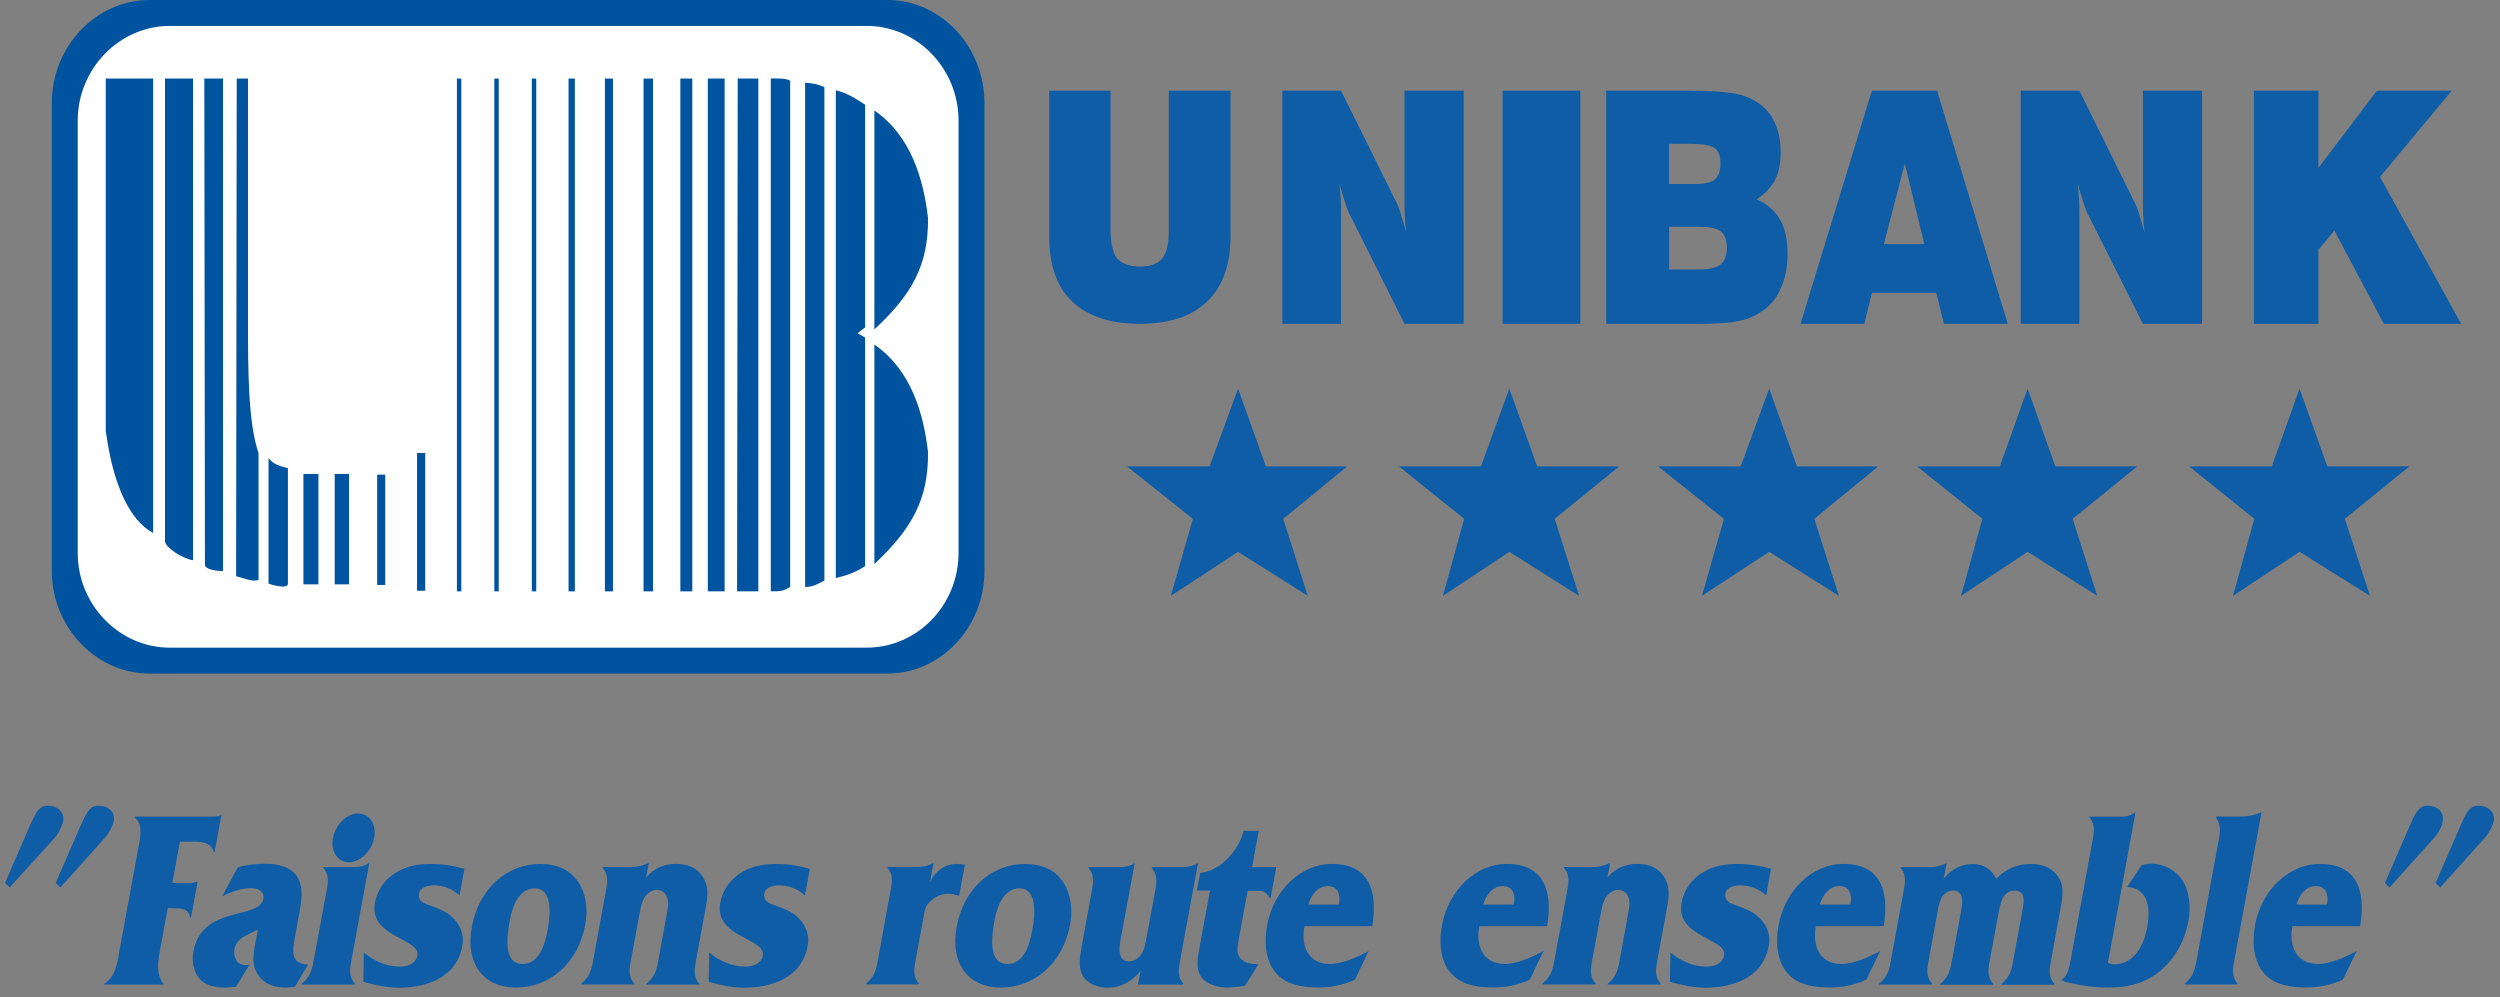 <?xml version="1.0" encoding="utf-8"?>
<svg width="193px" height="77px" viewBox="0 0 193 77" version="1.1" xmlns:xlink="http://www.w3.org/1999/xlink" xmlns="http://www.w3.org/2000/svg">
  <rect x="0" y="0" width="193" height="77" fill="#808080" stroke="none"/>
  <desc>Created with Lunacy</desc>
  <g id="logo_ub-01">
    <path d="M7.55 0C7.55 0 33.731 0 46.821 0C52.714 0 64.499 0 64.499 0C68.643 0 72 3.589 72 7.965L72 44.085C72 48.411 68.643 52 64.499 52L7.55 52C3.411 52 0 48.411 0 44.085L0 7.965C0 3.589 3.411 0 7.55 0Z" transform="translate(4 0)" id="Path" fill="#00539F" stroke="none" />
    <path d="M7.117 0L60.889 0C64.825 0 68 3.289 68 7.325L68 40.681C68 44.711 64.825 48 60.889 48L7.117 48C3.222 48 0 44.711 0 40.681L0 7.325C0 3.295 3.222 0 7.117 0Z" transform="translate(6 2)" id="Path" fill="#FFFFFF" stroke="none" />
    <g id="Group" transform="translate(8 6)">
      <path d="M1.638 39.588L1.638 0L0.047 0L0 39.588L1.638 39.588Z" transform="translate(48.904 0.065)" id="Path" fill="#00539F" stroke="none" />
      <path d="M0 0L0.922 0L0.922 39.588L0 39.588L0 0Z" transform="translate(44.524 0.065)" id="Rectangle" fill="#00539F" stroke="none" />
      <path d="M1.298 39.588L1.298 0L0 0L0 39.588C0.194 39.588 1.204 39.588 1.298 39.588Z" transform="translate(46.644 0.065)" id="Path" fill="#00539F" stroke="none" />
      <path d="M1.497 39.255L1.497 0.172C1.157 -0.028 0.528 0.002 0 0.002L0 39.59C0.675 39.596 0.963 39.596 1.497 39.255Z" transform="translate(51.505 0.057)" id="Path" fill="#00539F" stroke="none" />
      <path d="M1.491 38.435L1.491 0.341C0.91 0.094 0.581 0.047 0 0L0 38.935C0.628 38.929 0.916 38.729 1.491 38.435Z" transform="translate(54.153 0.382)" id="Path" fill="#00539F" stroke="none" />
      <path d="M0 0L0.622 0L0.622 8.518L0 8.518L0 0Z" transform="translate(21.12 30.641)" id="Rectangle" fill="#00539F" stroke="none" />
      <path d="M0 0L0.341 0L0.341 39.588L0 39.588L0 0Z" transform="translate(27.273 0.065)" id="Rectangle" fill="#00539F" stroke="none" />
      <path d="M0 0L0.341 0L0.341 39.588L0 39.588L0 0Z" transform="translate(30.162 0.065)" id="Rectangle" fill="#00539F" stroke="none" />
      <path d="M0 0L0.341 0L0.341 39.588L0 39.588L0 0Z" transform="translate(33.057 0.065)" id="Rectangle" fill="#00539F" stroke="none" />
      <path d="M0 0L0.487 0L0.487 39.588L0 39.588L0 0Z" transform="translate(35.893 0.065)" id="Rectangle" fill="#00539F" stroke="none" />
      <path d="M0 0L0.622 0L0.622 39.588L0 39.588L0 0Z" transform="translate(38.699 0.065)" id="Rectangle" fill="#00539F" stroke="none" />
      <path d="M0 0L0.728 0L0.728 39.588L0 39.588L0 0Z" transform="translate(41.682 0.065)" id="Rectangle" fill="#00539F" stroke="none" />
      <path d="M0 0L1.157 0L1.157 8.524L0 8.524L0 0Z" transform="translate(15.425 30.588)" id="Rectangle" fill="#00539F" stroke="none" />
      <path d="M0 0L1.11 0L1.11 8.524L0 8.524L0 0Z" transform="translate(17.838 30.588)" id="Rectangle" fill="#00539F" stroke="none" />
      <path d="M0 0L0.628 0L0.628 10.635L0 10.635L0 0Z" transform="translate(24.197 28.971)" id="Rectangle" fill="#00539F" stroke="none" />
      <path d="M1.497 9.7L1.497 0.782C0.875 0.594 0.434 0.541 0 0L0 9.694C0 9.7 1.497 10.188 1.497 9.7Z" transform="translate(12.73 29.365)" id="Path" fill="#00539F" stroke="none" />
      <path d="M1.732 38.706L1.732 28.906C0.916 26.559 0.916 22.441 0.916 18.382L0.916 0L0.047 0L0 38.418C0.816 38.653 1.303 38.853 1.732 38.706Z" transform="translate(10.228 0.065)" id="Path" fill="#00539F" stroke="none" />
      <path d="M2.261 36.724L2.261 19.088L1.679 18.747L2.261 18.306L2.261 1.118C1.679 0.729 0.863 0.188 0 0L0 37.653C1.527 37.306 2.178 36.776 2.261 36.724Z" transform="translate(56.526 0.971)" id="Path" fill="#00539F" stroke="none" />
      <path d="M1.444 38.018L1.444 0L0 0L0.047 37.535C0.047 37.865 0.816 38.018 1.444 38.018Z" transform="translate(7.774 0.065)" id="Path" fill="#00539F" stroke="none" />
      <path d="M2.167 37.188L2.167 0L0 0L0 35.718C0 36.159 1.251 37.035 2.167 37.188Z" transform="translate(4.738 0.065)" id="Path" fill="#00539F" stroke="none" />
      <path d="M3.658 35.082L3.658 0L0 0L0 27.2C0.094 27.588 0.622 33.418 3.658 35.082Z" transform="translate(0.164 0.065)" id="Path" fill="#00539F" stroke="none" />
      <path d="M4.139 8.282C3.799 5.347 2.842 1.959 0 0L0 16.9C2.842 14.253 4.192 12 4.139 8.282Z" transform="translate(59.502 2.529)" id="Path" fill="#00539F" stroke="none" />
      <path d="M4.139 8.276C3.799 5.341 2.842 1.959 0 0L0 16.947C2.842 14.259 4.192 12 4.139 8.276Z" transform="translate(59.502 20.6)" id="Path" fill="#00539F" stroke="none" />
    </g>
    <path d="M0.006 0L4.736 0L4.736 10.795C4.736 11.804 4.923 12.524 5.239 12.957C5.612 13.343 6.172 13.579 7.003 13.579C7.839 13.579 8.393 13.349 8.715 12.957C9.083 12.53 9.23 11.804 9.23 10.795L9.23 0L14 0L14 11.228C14 13.429 13.401 15.112 12.197 16.271C10.988 17.424 9.275 18 7.003 18C4.731 18 2.973 17.424 1.763 16.271C0.554 15.118 0 13.435 0 11.228L0 0L0.006 0Z" transform="translate(81 7)" id="Path" fill="#0F5DA6" stroke="none" />
    <path d="M0 17.994L0 0L4.528 0L8.687 8.387C8.823 8.636 8.96 8.926 9.102 9.37C9.244 9.808 9.386 10.359 9.574 10.946C9.523 10.602 9.472 10.259 9.472 9.915C9.426 9.518 9.426 9.027 9.426 8.488L9.426 0L14 0L14 18L9.426 18L5.279 9.72C5.137 9.477 5 9.133 4.858 8.683C4.716 8.186 4.528 7.694 4.392 7.108C4.437 7.451 4.483 7.795 4.483 8.144C4.528 8.488 4.528 8.932 4.528 9.572L4.528 18L0 18L0 17.994Z" transform="translate(99 7)" id="Path" fill="#0F5DA6" stroke="none" />
    <path d="M0 0L6 0L6 18L0 18L0 0Z" transform="translate(116 7)" id="Rectangle" fill="#0F5DA6" stroke="none" />
    <path d="M0 0L0 18L6.907 18C8.382 18 9.457 17.953 10.09 17.805C10.675 17.71 11.26 17.508 11.749 17.212C12.49 16.768 13.075 16.175 13.421 15.381C13.803 14.593 14 13.657 14 12.626C14 11.489 13.803 10.606 13.421 9.96C13.027 9.278 12.436 8.733 11.6 8.39C12.245 7.993 12.687 7.501 13.027 6.908C13.331 6.322 13.469 5.575 13.469 4.787C13.469 3.756 13.278 2.874 12.836 2.127C12.442 1.44 11.809 0.895 11.021 0.551C10.579 0.35 10.042 0.207 9.397 0.154C8.764 0.053 7.785 0 6.418 0L0 0ZM4.848 7.205L6.913 7.205C7.648 7.205 8.137 7.057 8.382 6.855C8.675 6.612 8.818 6.221 8.818 5.623C8.818 5.024 8.669 4.633 8.382 4.438C8.036 4.195 7.349 4.1 6.275 4.1L4.848 4.1L4.848 7.205ZM7.206 13.805L4.854 13.805L4.854 10.505L7.158 10.505C7.94 10.505 8.478 10.606 8.824 10.849C9.158 11.091 9.313 11.542 9.313 12.128C9.313 12.721 9.158 13.165 8.824 13.414C8.525 13.657 7.94 13.805 7.206 13.805Z" transform="translate(124 7)" id="Shape" fill="#0F5DA6" fill-rule="evenodd" stroke="none" />
    <path d="M5.51 0L0 18L4.921 18L5.51 15.631L10.49 15.631L11.073 18L16 18L10.544 0L5.51 0ZM9.556 11.84L6.438 11.84L8.051 5.627L9.556 11.84Z" transform="translate(139 7)" id="Shape" fill="#0F5DA6" fill-rule="evenodd" stroke="none" />
    <path d="M0 17.994L0 0L4.528 0L8.675 8.387C8.812 8.636 8.96 8.926 9.096 9.37C9.239 9.808 9.369 10.359 9.563 10.946C9.517 10.602 9.472 10.259 9.472 9.915C9.432 9.518 9.432 9.027 9.432 8.488L9.432 0L14 0L14 18L9.432 18L5.279 9.72C5.131 9.477 5 9.133 4.853 8.683C4.71 8.186 4.528 7.694 4.38 7.108C4.432 7.451 4.477 7.795 4.477 8.144C4.528 8.488 4.528 8.932 4.528 9.572L4.528 18L0 18L0 17.994Z" transform="translate(156 7)" id="Path" fill="#0F5DA6" stroke="none" />
    <path d="M0 18L0 0L4.983 0L4.983 5.966L9.495 0L15.272 0L9.734 6.66L16 18L10.032 18L6.213 10.801L4.983 12.282L4.983 18L0 18Z" transform="translate(174 7)" id="Path" fill="#0F5DA6" stroke="none" />
    <path d="M5.091 10.054L0 6.006L6.38 6.006L8.579 0L10.724 6.006L17 6.006L12.066 10.054L13.956 16L8.579 12.601L3.39 16L5.091 10.054Z" transform="translate(87 30)" id="Path" fill="#0F5DA6" stroke="none" />
    <path d="M5.033 10.054L0 6.006L6.327 6.006L8.521 0L10.667 6.006L17 6.006L12.022 10.054L13.906 16L8.521 12.601L3.398 16L5.033 10.054Z" transform="translate(108 30)" id="Path" fill="#0F5DA6" stroke="none" />
    <path d="M5.087 10.054L0 6.006L6.382 6.006L8.582 0L10.728 6.006L17 6.006L12.065 10.054L13.961 16L8.582 12.601L3.391 16L5.087 10.054Z" transform="translate(128 30)" id="Path" fill="#0F5DA6" stroke="none" />
    <path d="M5.039 10.054L0 6.006L6.388 6.006L8.533 0L10.673 6.006L17 6.006L12.01 10.054L13.906 16L8.533 12.601L3.391 16L5.039 10.054Z" transform="translate(148 30)" id="Path" fill="#0F5DA6" stroke="none" />
    <path d="M5.034 10.054L0 6.006L6.384 6.006L8.524 0L10.671 6.006L17 6.006L12.02 10.054L13.966 16L8.524 12.601L3.387 16L5.034 10.054Z" transform="translate(169 30)" id="Path" fill="#0F5DA6" stroke="none" />
    <g id="Group" transform="translate(0 62)">
      <g id="Group" transform="translate(7.696 0.632)">
        <path d="M4.357 10.207C4.15 11.352 4.002 12.237 4.582 13.028L4.57 13.078L0 13.078L0.006 13.028C0.953 12.414 1.036 11.314 1.225 10.264L2.575 2.915C2.765 1.891 3.084 0.772 2.374 0.177L2.386 0.114L8.277 0.114C8.525 0.114 8.797 0.114 9.005 0L9.058 0L8.531 2.858L8.484 2.858C8.2 1.935 7.217 2.049 6.394 2.049L5.855 2.049L5.269 5.236L6.495 5.236C6.749 5.236 6.968 5.217 7.14 5.141L7.223 5.141L6.708 7.905L6.631 7.905C6.554 7.159 5.855 7.191 5.251 7.191L4.92 7.172L4.357 10.207Z" transform="translate(0.337 0.297)" id="Path" fill="#0F5DA6" stroke="none" />
        <path d="M7.895 9.492L7.214 9.556C6.356 9.556 5.604 9.341 5.089 8.645C4.461 7.779 4.692 6.874 4.911 5.717L5.024 5.072L4.426 5.369C3.952 5.603 3.348 5.894 3.23 6.545C3.106 7.228 3.425 7.817 4.047 7.817C4.165 7.817 4.266 7.798 4.39 7.779L3.337 9.492L2.454 9.556C1.886 9.556 1.164 9.436 0.738 9.075C0.151 8.607 -0.121 7.677 0.051 6.773C0.714 3.156 5.154 4.345 5.456 2.694C5.568 2.087 4.941 1.878 4.515 1.878C3.822 1.878 2.958 2.15 2.265 2.517L3.473 0.278C4.201 0.057 4.929 0 5.657 0C6.456 0 7.315 0.171 7.865 0.746C8.57 1.492 8.446 2.637 8.233 3.769L7.948 5.344C7.706 6.653 7.457 7.734 8.902 7.772L7.895 9.492Z" transform="translate(7.184 4.054)" id="Path" fill="#0F5DA6" stroke="none" />
        <path d="M4.363 0C3.44 0 2.605 0.879 2.41 1.948C2.232 2.896 2.783 3.757 3.605 3.763C4.517 3.763 5.411 2.928 5.606 1.853C5.79 0.841 5.239 0 4.363 0ZM5.174 3.845C4.813 4.079 4.428 4.136 3.967 4.136L3.967 4.142L1.681 4.142L1.675 4.199C2.157 4.773 2.054 5.313 1.898 6.129C1.887 6.187 1.876 6.245 1.865 6.305L0.989 11.036C0.823 11.94 0.77 12.509 0.012 13.142L0 13.205L4.097 13.205L4.109 13.142C3.618 12.559 3.718 12.026 3.867 11.221C3.878 11.161 3.89 11.099 3.901 11.036L5.222 3.845L5.174 3.845Z" transform="translate(15.588 0.171)" id="Shape" fill="#0F5DA6" fill-rule="evenodd" stroke="none" />
        <path d="M0.036 6.836C0.811 7.469 1.752 7.924 2.818 7.924C3.286 7.924 4.038 7.779 4.174 7.058C4.417 5.742 0.408 5.66 0.894 3.004C1.089 1.942 1.711 1.138 2.575 0.626C3.451 0.101 4.369 0 5.257 0C6.133 0 6.986 0.139 7.803 0.373L7.43 2.422C6.879 1.923 6.163 1.651 5.411 1.651C5.074 1.651 4.393 1.752 4.298 2.277C4.186 2.89 4.713 3.055 5.097 3.187C5.666 3.402 6.317 3.617 6.779 4.035C7.394 4.566 7.821 5.338 7.637 6.337C7.152 8.974 4.535 9.556 2.741 9.556C1.8 9.556 0.882 9.341 0 9.1L0.036 6.836Z" transform="translate(20.354 4.066)" id="Path" fill="#0F5DA6" stroke="none" />
        <path d="M8.865 4.655C8.303 7.753 6.047 9.543 3.49 9.543C1.08 9.543 -0.43 7.76 0.109 4.857C0.654 1.853 2.862 0 5.384 0C6.45 0 7.444 0.291 8.119 1.126C8.847 1.967 9.12 3.32 8.865 4.655ZM3.04 4.345C2.797 5.66 2.548 7.722 4.028 7.722C5.307 7.722 5.751 6.229 5.964 5.066C6.189 3.851 6.331 1.885 4.97 1.885C3.774 1.885 3.247 3.181 3.04 4.345Z" transform="translate(28.622 4.066)" id="Shape" fill="#0F5DA6" fill-rule="evenodd" stroke="none" />
        <path d="M5.014 1.094C5.642 0.373 6.429 0.051 7.294 0.051C8.2 0.051 8.993 0.329 9.466 1.17C9.934 2.017 9.721 2.903 9.526 3.946L8.928 7.197C8.762 8.126 8.602 8.696 9.129 9.309L9.123 9.366L5.026 9.366L5.038 9.309C5.796 8.696 5.849 8.126 6.015 7.197L6.625 3.864C6.708 3.428 6.791 2.979 6.619 2.606C6.5 2.245 6.193 2.055 5.843 2.055C5.559 2.055 5.216 2.232 5.003 2.498C4.677 2.871 4.594 3.428 4.517 3.858L3.901 7.184C3.73 8.114 3.576 8.683 4.103 9.29L4.097 9.353L0 9.353L0.018 9.29C0.764 8.683 0.817 8.108 0.989 7.184L1.853 2.454C2.019 1.549 2.179 0.98 1.652 0.348L1.658 0.291L3.925 0.291C4.322 0.291 4.701 0.209 5.174 0L5.222 0L5.014 1.094Z" transform="translate(37.167 4.009)" id="Path" fill="#0F5DA6" stroke="none" />
        <path d="M0.041 6.836C0.817 7.469 1.758 7.924 2.824 7.924C3.292 7.924 4.044 7.779 4.18 7.058C4.422 5.742 0.408 5.66 0.894 3.004C1.095 1.942 1.711 1.138 2.581 0.626C3.451 0.101 4.381 0 5.257 0C6.139 0 6.986 0.139 7.809 0.373L7.43 2.422C6.885 1.923 6.175 1.651 5.411 1.651C5.074 1.651 4.393 1.752 4.298 2.277C4.192 2.89 4.707 3.055 5.097 3.187C5.666 3.402 6.323 3.617 6.785 4.035C7.394 4.566 7.827 5.338 7.643 6.337C7.152 8.974 4.535 9.556 2.747 9.556C1.806 9.556 0.882 9.341 0 9.1L0.041 6.836Z" transform="translate(47.013 4.066)" id="Path" fill="#0F5DA6" stroke="none" />
        <path d="M4.937 1.467C5.358 0.557 6.163 0.057 7.021 0.057L7.631 0.114L7.187 2.523C6.921 2.447 6.631 2.359 6.341 2.359C5.837 2.359 5.316 2.58 4.89 3.01C4.535 3.383 4.523 3.725 4.434 4.212L3.884 7.184C3.718 8.095 3.564 8.683 4.079 9.29L4.067 9.353L0 9.353L0.012 9.29C0.746 8.683 0.799 8.108 0.971 7.184L1.829 2.454C2.001 1.549 2.161 0.961 1.646 0.348L1.664 0.291L4.02 0.291C4.411 0.291 4.795 0.209 5.157 0L5.204 0L4.937 1.467Z" transform="translate(59.161 4.003)" id="Path" fill="#0F5DA6" stroke="none" />
        <path d="M8.871 4.655C8.296 7.753 6.053 9.543 3.489 9.543C1.086 9.543 -0.43 7.76 0.109 4.857C0.653 1.853 2.85 0 5.378 0C6.455 0 7.444 0.291 8.119 1.126C8.841 1.967 9.113 3.32 8.871 4.655ZM3.033 4.345C2.791 5.66 2.548 7.722 4.028 7.722C5.307 7.722 5.745 6.229 5.952 5.066C6.183 3.851 6.325 1.885 4.963 1.885C3.773 1.885 3.246 3.181 3.033 4.345Z" transform="translate(66.05 4.066)" id="Shape" fill="#0F5DA6" fill-rule="evenodd" stroke="none" />
        <path d="M3.311 5.053C3.151 5.913 2.678 7.57 3.791 7.57C4.092 7.57 4.442 7.431 4.667 7.14C5.016 6.666 5.081 6.16 5.176 5.641L5.762 2.454C5.934 1.537 6.07 0.961 5.555 0.348L5.572 0.291L7.881 0.291C8.319 0.291 8.698 0.234 9.083 0L9.131 0L7.804 7.191C7.656 8.12 7.479 8.689 8 9.296L7.988 9.36L4.495 9.36L4.69 8.304C3.974 9.189 3.139 9.6 2.145 9.6C1.488 9.6 0.801 9.385 0.369 8.866C-0.176 8.171 -0.004 7.266 0.173 6.286L0.872 2.46C1.044 1.543 1.18 0.968 0.676 0.354L0.682 0.297L3.015 0.297C3.453 0.297 3.838 0.24 4.193 0.006L4.246 0.006L3.311 5.053Z" transform="translate(75.659 4.016)" id="Path" fill="#0F5DA6" stroke="none" />
        <path d="M1.018 4.61L0 4.61L0.255 3.251C1.735 3.118 3.179 1.644 3.617 0L4.778 0L4.263 2.808L6.133 2.808L5.689 5.211L5.636 5.211C5.293 4.591 5.05 4.629 4.345 4.629L3.919 4.629L3.244 8.323C3.114 9.031 3.007 9.543 3.469 9.954C3.819 10.264 4.304 10.289 4.76 10.302L3.706 11.972C3.262 12.009 2.788 12.104 2.35 12.104C1.658 12.104 0.823 11.889 0.379 11.339C-0.136 10.669 0.071 9.726 0.243 8.797L1.018 4.61Z" transform="translate(84.701 1.505)" id="Path" fill="#0F5DA6" stroke="none" />
        <path d="M4.935 7.728C5.882 7.728 7.013 7.235 7.954 6.723L6.894 8.936C6 9.353 5.023 9.543 4.13 9.543C2.987 9.543 1.732 9.391 0.939 8.582C0.027 7.684 -0.157 6.204 0.116 4.724C0.613 1.992 2.762 0 5.112 0C7.77 0 8.724 1.802 8.226 4.813L2.993 4.813C2.679 6.514 3.431 7.728 4.935 7.728ZM4.793 1.714C4.041 1.714 3.52 2.359 3.295 3.137L5.657 3.137C5.799 2.378 5.598 1.714 4.793 1.714Z" transform="translate(90.014 4.06)" id="Shape" fill="#0F5DA6" fill-rule="evenodd" stroke="none" />
        <path d="M4.944 7.728C5.885 7.728 7.022 7.235 7.952 6.723L6.898 8.936C6.01 9.353 5.027 9.543 4.133 9.543C2.985 9.543 1.741 9.391 0.942 8.582C0.024 7.684 -0.159 6.204 0.119 4.724C0.622 1.992 2.771 0 5.116 0C7.774 0 8.733 1.802 8.23 4.813L2.996 4.813C2.677 6.514 3.44 7.728 4.944 7.728ZM4.796 1.714C4.056 1.714 3.535 2.359 3.298 3.137L5.66 3.137C5.803 2.378 5.601 1.714 4.796 1.714Z" transform="translate(103.509 4.06)" id="Shape" fill="#0F5DA6" fill-rule="evenodd" stroke="none" />
        <path d="M5.026 1.094C5.648 0.373 6.435 0.051 7.3 0.051C8.205 0.051 8.999 0.329 9.461 1.17C9.934 2.017 9.721 2.903 9.526 3.946L8.928 7.197C8.756 8.126 8.608 8.696 9.141 9.309L9.123 9.366L5.026 9.366L5.038 9.309C5.79 8.696 5.843 8.126 6.015 7.197L6.625 3.864C6.708 3.428 6.791 2.979 6.625 2.606C6.506 2.245 6.198 2.055 5.843 2.055C5.553 2.055 5.222 2.232 5.003 2.498C4.677 2.871 4.588 3.428 4.511 3.858L3.901 7.184C3.73 8.114 3.576 8.683 4.109 9.29L4.097 9.353L0 9.353L0.006 9.29C0.752 8.683 0.811 8.108 0.983 7.184L1.853 2.454C2.019 1.549 2.173 0.98 1.652 0.348L1.664 0.291L3.919 0.291C4.322 0.291 4.695 0.209 5.162 0L5.222 0L5.026 1.094Z" transform="translate(111.378 4.009)" id="Path" fill="#0F5DA6" stroke="none" />
        <path d="M0.041 6.836C0.811 7.469 1.758 7.924 2.824 7.924C3.292 7.924 4.044 7.779 4.186 7.058C4.422 5.742 0.414 5.66 0.894 3.004C1.089 1.942 1.711 1.138 2.575 0.626C3.446 0.101 4.375 0 5.257 0C6.139 0 6.986 0.139 7.803 0.373L7.43 2.422C6.873 1.923 6.163 1.651 5.405 1.651C5.062 1.651 4.387 1.752 4.286 2.277C4.18 2.89 4.707 3.055 5.085 3.187C5.654 3.402 6.311 3.617 6.767 4.035C7.383 4.566 7.815 5.338 7.625 6.337C7.146 8.974 4.529 9.556 2.741 9.556C1.788 9.556 0.876 9.341 0 9.1L0.041 6.836Z" transform="translate(121.223 4.066)" id="Path" fill="#0F5DA6" stroke="none" />
        <path d="M4.935 7.728C5.882 7.728 7.019 7.235 7.96 6.723L6.888 8.936C6.006 9.353 5.018 9.543 4.124 9.543C2.975 9.543 1.726 9.391 0.933 8.582C0.027 7.684 -0.157 6.204 0.116 4.724C0.619 1.992 2.762 0 5.106 0C7.777 0 8.73 1.802 8.226 4.813L2.993 4.813C2.679 6.514 3.437 7.728 4.935 7.728ZM4.793 1.714C4.053 1.714 3.526 2.359 3.301 3.137L5.657 3.137C5.799 2.378 5.604 1.714 4.793 1.714Z" transform="translate(129.496 4.06)" id="Shape" fill="#0F5DA6" fill-rule="evenodd" stroke="none" />
        <path d="M4.985 1.183C5.612 0.417 6.376 0.044 7.235 0.044C8.052 0.044 8.661 0.436 9.046 1.183C9.839 0.36 10.775 0.044 11.728 0.044C12.45 0.044 13.172 0.259 13.646 0.791C14.244 1.467 14.244 2.213 14.055 3.238L13.332 7.197C13.167 8.108 13.007 8.677 13.534 9.309L13.522 9.366L9.449 9.366L9.455 9.309C10.195 8.677 10.248 8.126 10.414 7.197L11.012 3.946C11.154 3.156 11.432 2.1 10.473 2.1C9.49 2.1 9.342 3.2 9.206 3.946L8.602 7.197C8.436 8.108 8.282 8.677 8.809 9.309L8.797 9.366L4.713 9.366L4.724 9.309C5.464 8.677 5.518 8.126 5.683 7.197L6.228 4.243C6.382 3.415 6.743 2.1 5.713 2.1C4.665 2.1 4.576 3.434 4.428 4.225L3.884 7.184C3.718 8.095 3.564 8.664 4.091 9.29L4.073 9.353L0 9.353L0.006 9.29C0.752 8.658 0.805 8.108 0.971 7.184L1.835 2.454C2.007 1.537 2.161 0.961 1.658 0.348L1.67 0.291L4.014 0.291C4.387 0.291 4.784 0.19 5.162 0L5.216 0L4.985 1.183Z" transform="translate(137.367 4.022)" id="Path" fill="#0F5DA6" stroke="none" />
        <path d="M3.576 11.617C3.73 11.674 3.89 11.719 4.055 11.719C5.535 11.719 6.323 10.384 6.613 8.854C6.909 7.209 6.589 5.831 5.056 5.749L6.169 4.073C6.435 3.972 6.696 3.953 6.968 3.953C7.88 3.953 8.815 4.452 9.313 5.211C9.857 6.027 10.005 7.266 9.792 8.398C9.508 9.904 8.756 11.301 7.542 12.288C6.299 13.281 4.92 13.515 3.564 13.515C2.344 13.515 1.125 13.3 0 12.983L0.012 12.927C0.515 12.49 0.568 12.117 0.687 11.453L2.333 2.485C2.486 1.581 2.658 1.006 2.155 0.373L2.161 0.316L4.387 0.316C4.861 0.316 5.228 0.316 5.654 0L5.707 0L3.576 11.617Z" transform="translate(151.458 0.095)" id="Path" fill="#0F5DA6" stroke="none" />
        <path d="M4.31 0.316C4.896 0.316 5.37 0.221 5.879 0L5.932 0L3.89 11.111C3.724 12.022 3.564 12.591 4.079 13.217L4.067 13.281L0 13.281L0.012 13.217C0.752 12.585 0.805 12.016 0.977 11.111L2.558 2.504C2.741 1.524 2.871 1.069 2.41 0.379L2.421 0.316L4.31 0.316L4.31 0.316Z" transform="translate(160.96 0.089)" id="Path" fill="#0F5DA6" stroke="none" />
        <path d="M4.944 7.728C5.891 7.728 7.022 7.235 7.963 6.723L6.892 8.936C6.004 9.353 5.027 9.543 4.133 9.543C2.984 9.543 1.729 9.391 0.936 8.582C0.024 7.684 -0.153 6.204 0.113 4.724C0.616 1.992 2.771 0 5.116 0C7.78 0 8.733 1.802 8.224 4.813L2.996 4.813C2.688 6.514 3.44 7.728 4.944 7.728ZM4.802 1.714C4.056 1.714 3.535 2.359 3.31 3.137L5.666 3.137C5.808 2.378 5.613 1.714 4.802 1.714Z" transform="translate(166.281 4.06)" id="Shape" fill="#0F5DA6" fill-rule="evenodd" stroke="none" />
      </g>
      <g id="Group">
        <path d="M0 5.97L0.361 6.305L3.759 2.568C3.967 2.346 4.144 2.093 4.274 1.783C4.428 1.48 4.505 1.227 4.505 1.006C4.505 0.696 4.375 0.449 4.168 0.285C3.943 0.082 3.623 0 3.268 0C3.037 0 2.806 0.082 2.623 0.285C2.445 0.443 2.238 0.835 1.983 1.398L0 5.97ZM3.913 5.97L4.274 6.305L7.637 2.568C7.85 2.34 8.028 2.062 8.176 1.758C8.336 1.48 8.413 1.227 8.413 1.006C8.413 0.696 8.312 0.449 8.075 0.285C7.85 0.082 7.566 0 7.181 0C6.921 0 6.714 0.082 6.536 0.285C6.364 0.443 6.157 0.835 5.897 1.398L3.913 5.97Z" transform="translate(0.385 0.202)" id="Shape" fill="#0F5DA6" fill-rule="evenodd" stroke="none" />
        <path d="M0 5.97L0.367 6.305L3.724 2.568C3.937 2.346 4.115 2.093 4.269 1.783C4.428 1.48 4.476 1.227 4.476 1.006C4.476 0.696 4.375 0.449 4.144 0.285C3.937 0.082 3.629 0 3.268 0C3.013 0 2.8 0.082 2.623 0.285C2.445 0.443 2.214 0.835 1.983 1.398L0 5.97ZM3.913 5.97L4.274 6.305L7.637 2.568C7.856 2.34 8.028 2.062 8.182 1.758C8.342 1.48 8.419 1.227 8.419 1.006C8.419 0.696 8.294 0.449 8.081 0.285C7.856 0.082 7.542 0 7.181 0C6.927 0 6.714 0.082 6.536 0.285C6.358 0.443 6.151 0.835 5.897 1.398L3.913 5.97Z" transform="translate(184.114 0.202)" id="Shape" fill="#0F5DA6" fill-rule="evenodd" stroke="none" />
      </g>
    </g>
  </g>
</svg>